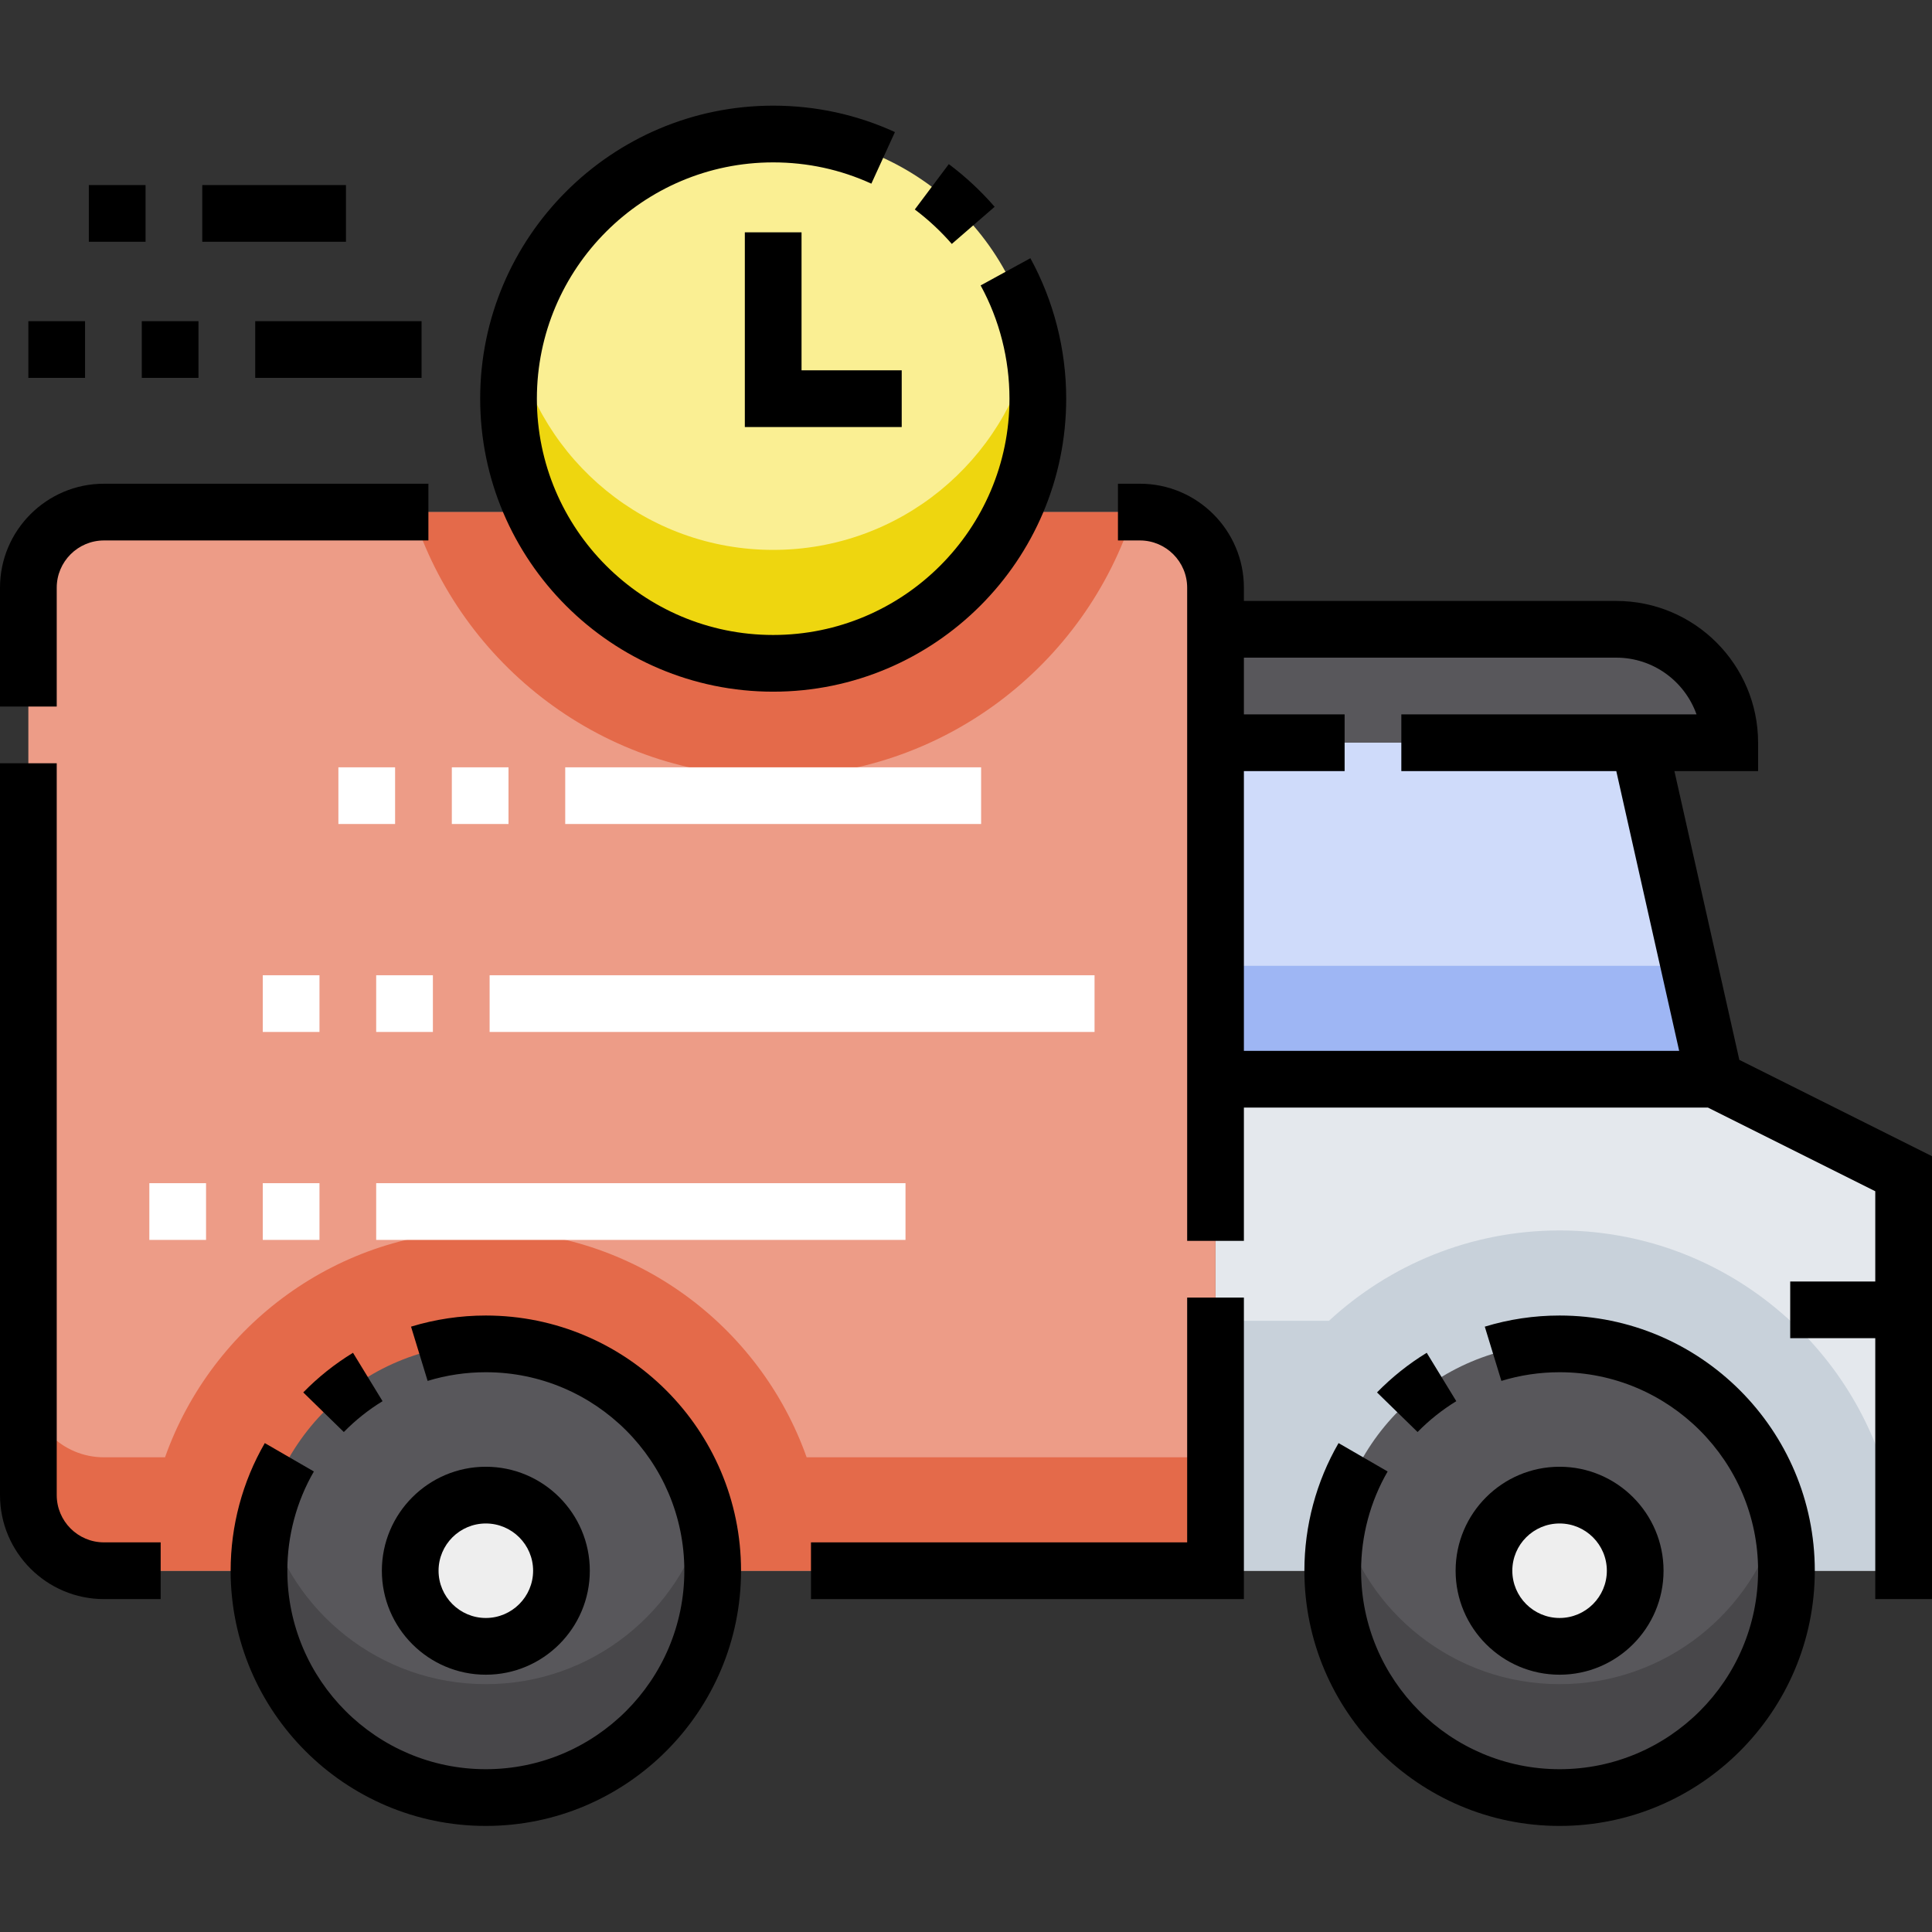 <svg width="80" height="80" viewBox="0 0 80 80" fill="none" xmlns="http://www.w3.org/2000/svg">
<rect x="0" y="0" width="80" height="80" fill="#333333" stroke="none"/>
<g clip-path="url(#clip0_1325_3309)">
<path d="M78.826 65.04H50.333V30.754H67.867L70.998 44.688L78.826 48.602V65.04Z" fill="#E4E8ED"/>
<path d="M77.863 60.344C75.925 54.877 70.703 50.95 64.579 50.95C60.897 50.95 57.542 52.372 55.029 54.692H50.333V65.04H78.826V60.344H77.863Z" fill="#C8D1DA"/>
<path d="M50.333 65.04H4.305C2.576 65.04 1.174 63.638 1.174 61.909V24.336C1.174 22.607 2.576 21.205 4.305 21.205H47.202C48.931 21.205 50.333 22.607 50.333 24.336V65.04Z" fill="#ED9C87"/>
<path d="M33.401 60.344C31.463 54.877 26.24 50.95 20.117 50.95C13.994 50.95 8.772 54.877 6.833 60.344H4.305C2.576 60.344 1.174 58.942 1.174 57.212V61.909C1.174 63.638 2.576 65.04 4.305 65.04H50.333V60.344H33.401Z" fill="#E46A4A"/>
<path d="M46.951 21.205H17.08C19.08 27.55 25.019 32.164 32.015 32.164C39.013 32.164 44.952 27.55 46.951 21.205Z" fill="#E46A4A"/>
<path d="M71.624 30.754H50.333V26.058H66.927C69.522 26.058 71.624 28.16 71.624 30.754Z" fill="#58575B"/>
<path d="M73.973 65.04C73.973 70.228 69.767 74.434 64.579 74.434C59.392 74.434 55.186 70.228 55.186 65.04C55.186 59.852 59.392 55.647 64.579 55.647C69.767 55.647 73.973 59.852 73.973 65.04Z" fill="#58575B"/>
<path d="M64.579 68.171C62.853 68.171 61.448 66.767 61.448 65.04C61.448 63.314 62.853 61.909 64.579 61.909C66.305 61.909 67.711 63.314 67.711 65.04C67.711 66.767 66.305 68.171 64.579 68.171Z" fill="#EEEEEE"/>
<path d="M29.511 65.04C29.511 70.228 25.305 74.434 20.117 74.434C14.93 74.434 10.724 70.228 10.724 65.04C10.724 59.852 14.93 55.647 20.117 55.647C25.305 55.647 29.511 59.852 29.511 65.04Z" fill="#58575B"/>
<path d="M20.117 68.171C18.391 68.171 16.986 66.767 16.986 65.04C16.986 63.314 18.391 61.909 20.117 61.909C21.844 61.909 23.248 63.314 23.248 65.04C23.248 66.767 21.844 68.171 20.117 68.171Z" fill="#EEEEEE"/>
<path d="M42.975 16.508C42.975 22.56 38.068 27.467 32.015 27.467C25.963 27.467 21.056 22.56 21.056 16.508C21.056 10.456 25.963 5.549 32.015 5.549C38.068 5.549 42.975 10.456 42.975 16.508Z" fill="#FAEF93"/>
<path d="M67.867 30.754H50.333V44.688H70.998L67.867 30.754Z" fill="#CFDBFA"/>
<path d="M64.579 69.737C60.202 69.737 56.525 66.743 55.482 62.692C55.289 63.442 55.186 64.23 55.186 65.04C55.186 70.228 59.392 74.434 64.579 74.434C69.767 74.434 73.973 70.228 73.973 65.04C73.973 64.23 73.87 63.442 73.677 62.692C72.634 66.743 68.956 69.737 64.579 69.737Z" fill="#48474A"/>
<path d="M20.117 69.737C15.74 69.737 12.063 66.743 11.02 62.692C10.827 63.442 10.724 64.23 10.724 65.04C10.724 70.228 14.93 74.434 20.117 74.434C25.305 74.434 29.511 70.228 29.511 65.04C29.511 64.23 29.408 63.442 29.215 62.692C28.172 66.743 24.495 69.737 20.117 69.737Z" fill="#48474A"/>
<path d="M69.943 39.992H50.333V44.688H70.998L69.943 39.992Z" fill="#9EB6F4"/>
<path d="M32.015 22.77C26.769 22.77 22.387 19.083 21.312 14.159C21.146 14.916 21.056 15.702 21.056 16.508C21.056 22.56 25.963 27.467 32.015 27.467C38.068 27.467 42.975 22.56 42.975 16.508C42.975 15.702 42.885 14.916 42.72 14.159C41.644 19.083 37.262 22.77 32.015 22.77Z" fill="#EED60F"/>
<path d="M72.022 43.887L69.334 31.929H72.799V30.754C72.799 27.517 70.165 24.884 66.927 24.884H51.507V24.336C51.507 21.962 49.575 20.03 47.202 20.03H46.292V22.379H47.202C48.281 22.379 49.158 23.257 49.158 24.336V51.382H51.507V45.862H70.721L77.651 49.327V53.064H74.129V55.412H77.651V66.215H80V47.876L72.022 43.887ZM51.507 31.929H55.678V29.581H51.507V27.232H66.927C68.458 27.232 69.764 28.213 70.249 29.581H58.026V31.929H66.927L69.531 43.514H51.507V31.929Z" fill="black"/>
<path d="M64.579 54.473C63.524 54.473 62.482 54.628 61.482 54.934L62.169 57.18C62.946 56.942 63.757 56.821 64.579 56.821C69.111 56.821 72.799 60.508 72.799 65.04C72.799 69.572 69.111 73.259 64.579 73.259C60.047 73.259 56.36 69.572 56.36 65.04C56.36 63.595 56.74 62.173 57.459 60.931L55.427 59.755C54.501 61.355 54.012 63.182 54.012 65.04C54.012 70.867 58.752 75.608 64.579 75.608C70.406 75.608 75.147 70.867 75.147 65.04C75.147 59.213 70.406 54.473 64.579 54.473Z" fill="black"/>
<path d="M57.019 57.657L58.699 59.297C59.178 58.807 59.718 58.377 60.302 58.02L59.078 56.016C58.328 56.474 57.636 57.026 57.019 57.657Z" fill="black"/>
<path d="M64.579 69.346C66.953 69.346 68.884 67.414 68.884 65.04C68.884 62.667 66.953 60.735 64.579 60.735C62.205 60.735 60.274 62.667 60.274 65.04C60.274 67.414 62.205 69.346 64.579 69.346ZM64.579 63.084C65.659 63.084 66.536 63.961 66.536 65.04C66.536 66.119 65.659 66.997 64.579 66.997C63.5 66.997 62.622 66.119 62.622 65.04C62.622 63.961 63.5 63.084 64.579 63.084Z" fill="black"/>
<path d="M12.557 57.657L14.237 59.297C14.717 58.807 15.256 58.377 15.841 58.02L14.617 56.016C13.866 56.474 13.173 57.026 12.557 57.657Z" fill="black"/>
<path d="M20.117 54.473C19.062 54.473 18.02 54.628 17.02 54.934L17.707 57.18C18.485 56.942 19.295 56.821 20.117 56.821C24.65 56.821 28.337 60.508 28.337 65.04C28.337 69.572 24.65 73.259 20.117 73.259C15.585 73.259 11.898 69.572 11.898 65.04C11.898 63.595 12.278 62.173 12.997 60.931L10.965 59.755C10.039 61.355 9.55 63.182 9.55 65.04C9.55 70.867 14.29 75.608 20.117 75.608C25.944 75.608 30.685 70.867 30.685 65.04C30.685 59.213 25.944 54.473 20.117 54.473Z" fill="black"/>
<path d="M20.117 69.346C22.491 69.346 24.423 67.414 24.423 65.04C24.423 62.667 22.491 60.735 20.117 60.735C17.744 60.735 15.812 62.667 15.812 65.04C15.812 67.414 17.744 69.346 20.117 69.346ZM20.117 63.084C21.196 63.084 22.075 63.961 22.075 65.04C22.075 66.119 21.196 66.997 20.117 66.997C19.038 66.997 18.16 66.119 18.16 65.04C18.16 63.961 19.038 63.084 20.117 63.084Z" fill="black"/>
<path d="M49.158 63.866H33.581V66.215H51.507V53.73H49.158V63.866Z" fill="black"/>
<path d="M2.349 24.336C2.349 23.257 3.226 22.379 4.305 22.379H17.739V20.03H4.305C1.931 20.03 0 21.962 0 24.336V29.257H2.349V24.336Z" fill="black"/>
<path d="M2.349 61.909V31.605H0V61.909C0 64.283 1.931 66.215 4.305 66.215H6.653V63.866H4.305C3.226 63.866 2.349 62.988 2.349 61.909Z" fill="black"/>
<path d="M39.412 10.101L41.186 8.563C40.619 7.909 39.98 7.314 39.288 6.796L37.88 8.674C38.438 9.094 38.954 9.573 39.412 10.101Z" fill="black"/>
<path d="M44.149 16.508C44.149 14.476 43.636 12.465 42.666 10.692L40.606 11.819C41.387 13.248 41.8 14.869 41.8 16.508C41.8 21.904 37.411 26.293 32.015 26.293C26.62 26.293 22.231 21.904 22.231 16.508C22.231 11.113 26.62 6.724 32.015 6.724C33.434 6.724 34.802 7.02 36.081 7.605L37.058 5.469C35.47 4.743 33.774 4.375 32.015 4.375C25.325 4.375 19.883 9.818 19.883 16.508C19.883 23.198 25.325 28.641 32.015 28.641C38.706 28.641 44.149 23.198 44.149 16.508Z" fill="black"/>
<path d="M30.842 9.62V17.683H37.338V15.334H33.19V9.62H30.842Z" fill="black"/>
<path d="M5.871 13.299H8.219V15.647H5.871V13.299Z" fill="black"/>
<path d="M1.174 13.299H3.522V15.647H1.174V13.299Z" fill="black"/>
<path d="M10.568 13.299H17.456V15.647H10.568V13.299Z" fill="black"/>
<path d="M3.679 7.663H6.027V10.011H3.679V7.663Z" fill="black"/>
<path d="M8.376 7.663H14.325V10.011H8.376V7.663Z" fill="black"/>
<path d="M37.495 51.342H15.577V48.993H37.495V51.342ZM13.229 51.342H10.881V48.993H13.229V51.342ZM8.532 51.342H6.184V48.993H8.532V51.342Z" fill="white"/>
<path d="M45.323 42.731H20.274V40.383H45.323V42.731ZM17.925 42.731H15.577V40.383H17.925V42.731ZM13.229 42.731H10.881V40.383H13.229V42.731Z" fill="white"/>
<path d="M40.626 34.12H23.405V31.773H40.626V34.12ZM21.056 34.12H18.709V31.773H21.056V34.12ZM16.36 34.12H14.012V31.773H16.36V34.12Z" fill="white"/>
</g>
<defs>
<clipPath id="clip0_1325_3309">
<rect width="80" height="80" fill="white"/>
</clipPath>
</defs>
</svg>

